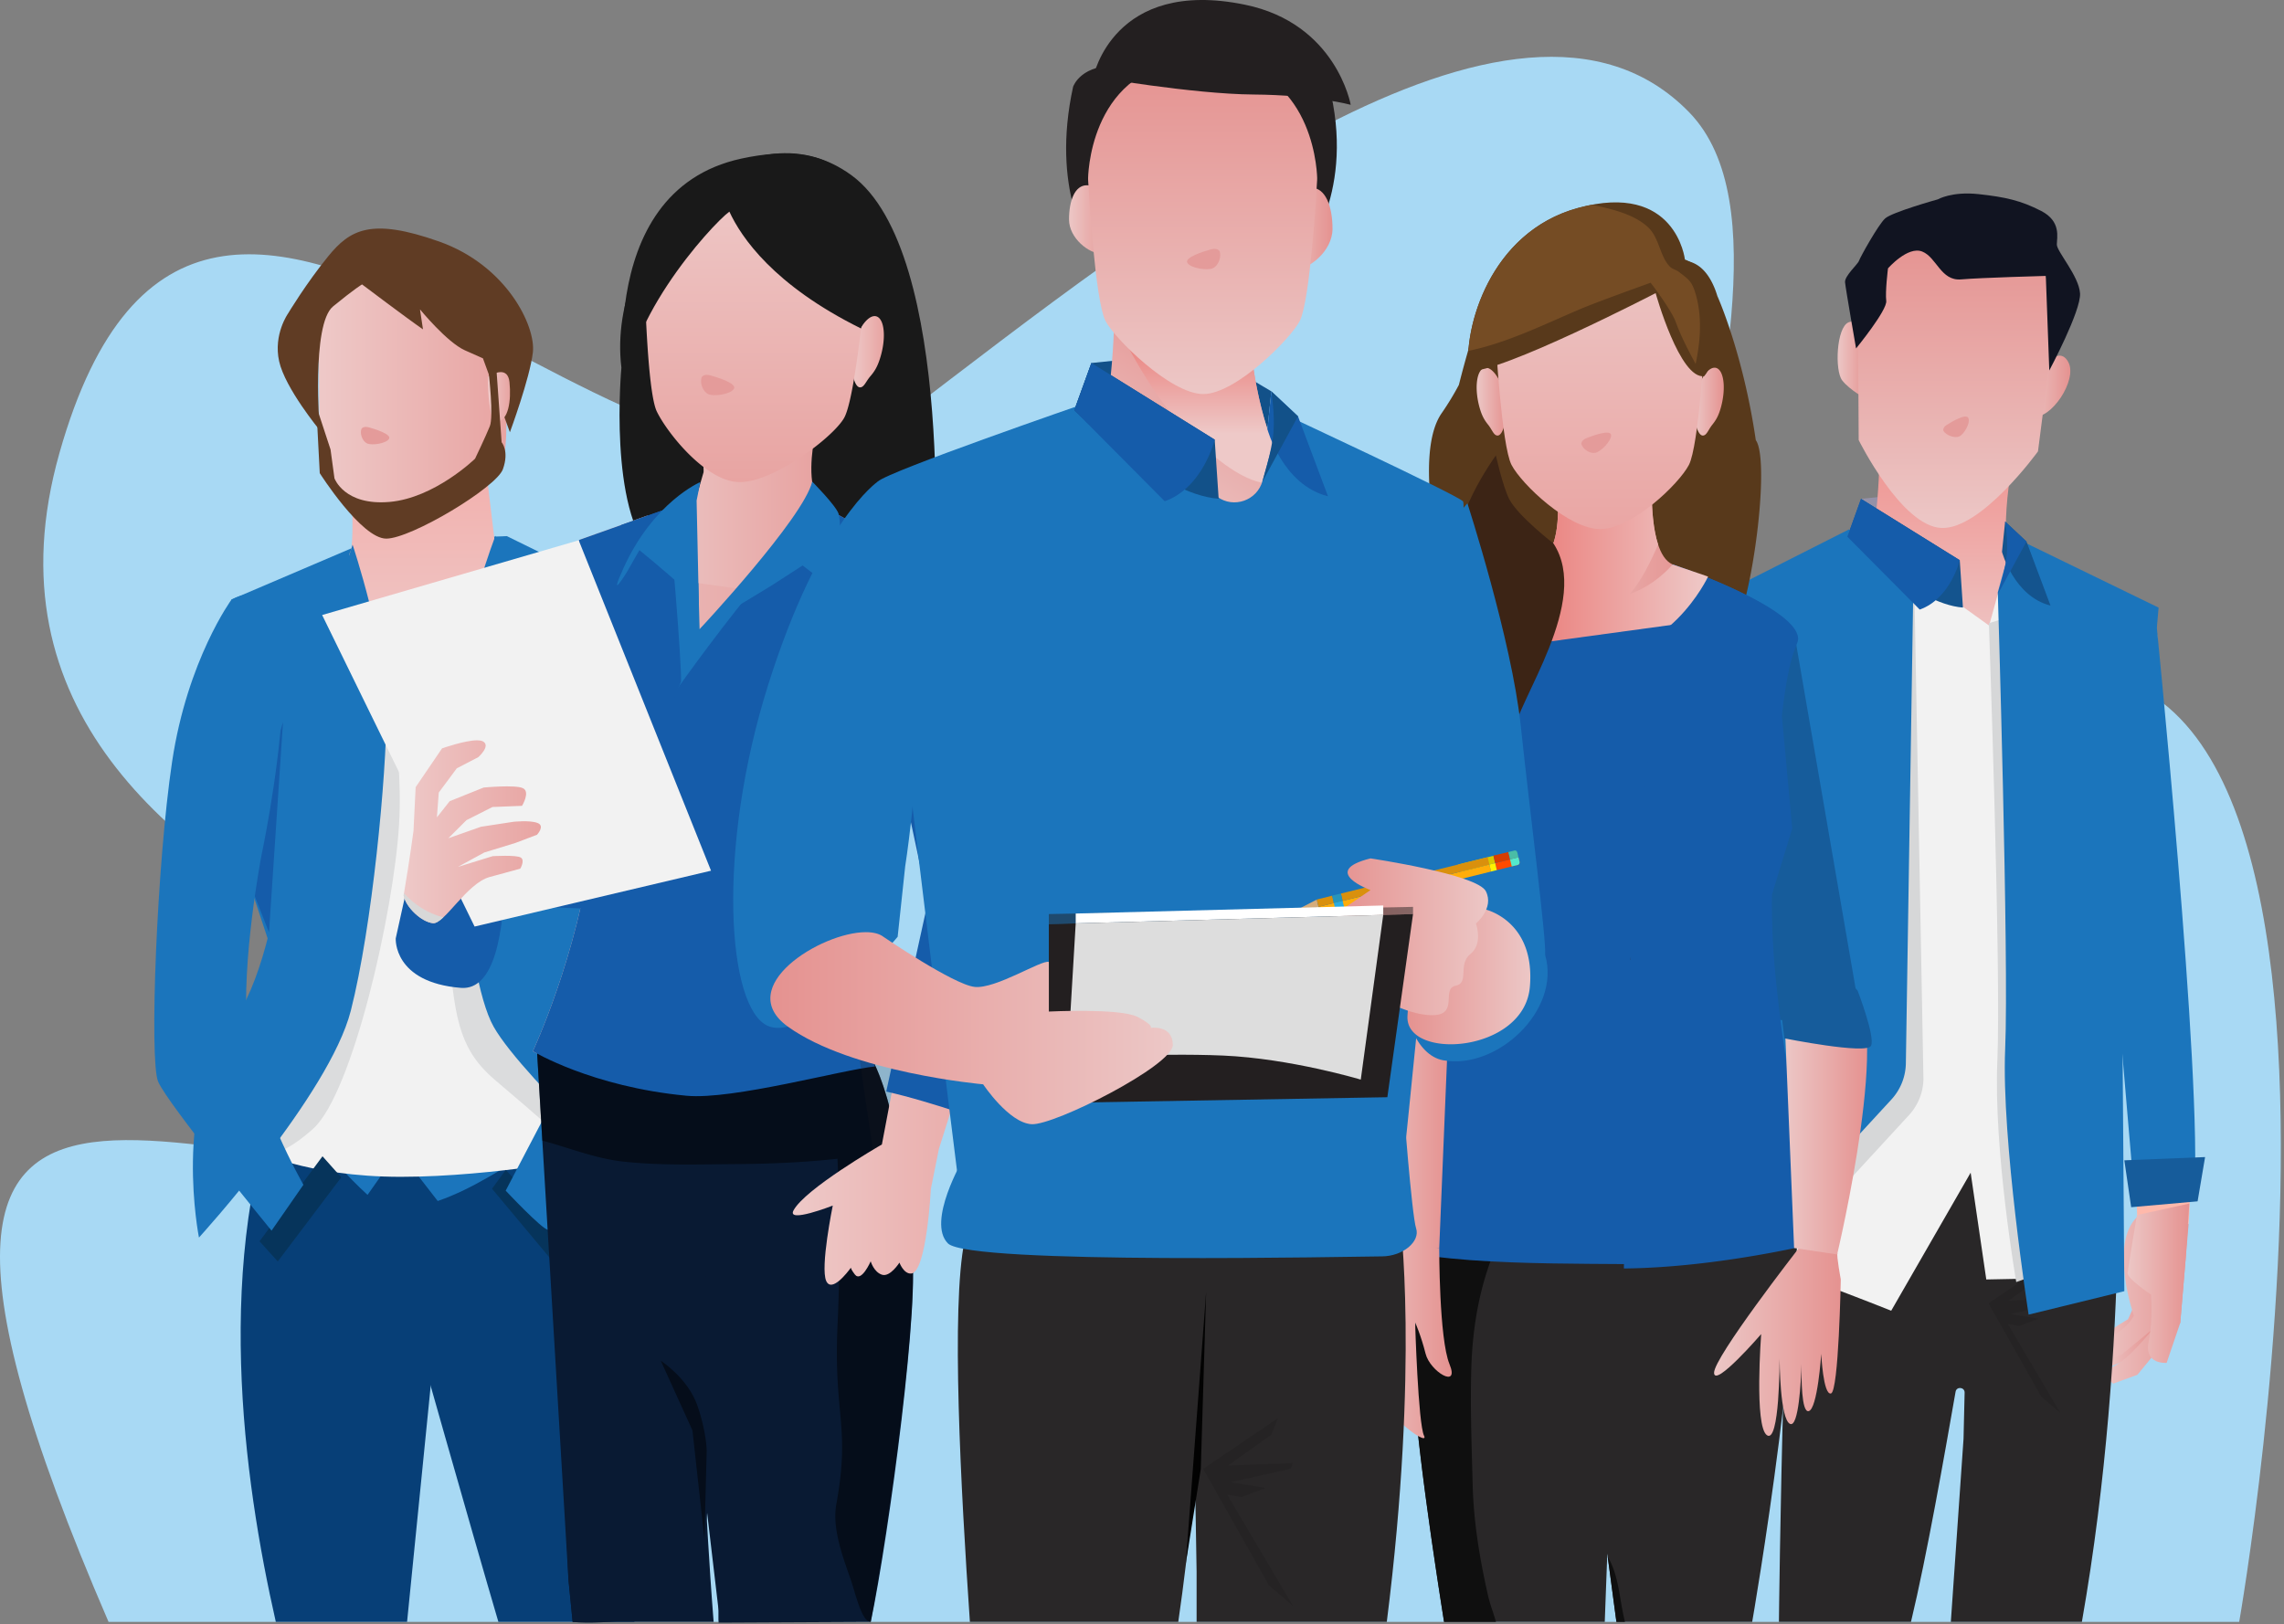 <svg xmlns="http://www.w3.org/2000/svg" viewBox="0 0 606 431" xml:space="preserve" style="fill-rule:evenodd;clip-rule:evenodd;stroke-linejoin:round;stroke-miterlimit:1.414"><rect x="0" y="0" width="606" height="431" fill="#808080" stroke="none"/><path d="M28.801 430.427h565.31s54.486-309.795-78.511-242.443c-132.997 67.351-21.558-111.113-67.452-158.215-45.895-47.102-141.993 29.695-208.94 80.781-66.947 51.086-184.785-126.945-223.433 9.665-38.647 136.609 198.311 150.423 128.118 182.488C73.7 334.769-58.416 228.42 28.801 430.427" style="fill:#a8d9f4;fill-rule:nonzero"/><path d="M564.812 353.716s-4.361 2.505-5.66 3.805c-1.3 1.298 0 5.475 0 5.475l5.568-2.227 6.401-6.589-2.782-8.352-3.527 7.888Z" style="fill:url(#a);fill-rule:nonzero"/><path d="M564.627 350.097s-4.361 2.505-5.662 3.804c-1.299 1.299 0 5.475 0 5.475l5.569-2.227 6.403-6.589-2.784-8.351-3.526 7.888Z" style="fill:url(#b);fill-rule:nonzero"/><path d="M571.747 161.404s11.396 134.587 8.939 163.457l-13.634-1.928s-3.331-101.817-10.079-115.142l14.774-46.387Z" style="fill:#ffb9ab;fill-rule:nonzero"/><path d="M571.747 161.404s12.846 126.659 10.39 155.528l-15.808.638-9.356-109.779 14.774-46.387Z" style="fill:#1b75bc;fill-rule:nonzero"/><path d="M566.164 349.21s-1.772 3.398-6.026 5.493c-4.255 2.095-3.426 7.358-3.426 7.358l6.286-2.635 8.244-6.784s-6.635 8.394-10.581 10.037c-3.948 1.642.002 4.519.002 4.519l6.424-2.335 11.387-13.816 2.213-26.185-13.635-1.928c-7.53 7.173-.888 26.276-.888 26.276Z" style="fill:url(#c);fill-rule:nonzero"/><path d="M566.982 322.459s-2.297 13.778-2.477 15.326c-.181 1.548 6.199 5.77 6.199 5.77s.623 6.318-.627 12.51c-1.249 6.19 4.783 5.615 4.783 5.615l3.614-10.633 1.412-16.703.998-14.954-13.902 3.069Z" style="fill:url(#d);fill-rule:nonzero"/><path d="M469.414 340.16s15.533 10.281 14.403 6.339c-1.128-3.943-30.369-25.457-30.369-25.457s-9.236 3.972-8.808 4.298c.429.327 1.31 6.882 1.31 6.882s9.517 28.484 11.533 28.362c2.016-.122-.86-10.843-.86-10.843" style="fill:#ffb9ab;fill-rule:nonzero"/><path d="m453.448 321.041-4.911-39.528-16.518 5.097 13.193 39.632 8.236-5.201Z" style="fill:#ffb9ab;fill-rule:nonzero"/><path d="m443.382 164.351-19.967 92.089 17.408 64.23 15.435-3.547-5.149-66.402 7.824-38.682-15.551-47.688Z" style="fill-rule:nonzero"/><path d="M561.431 285.35s4.237 69.311-9.058 145.077h-34.769l3.368-48.569.29-12.265c.035-1.496-2.142-1.719-2.4-.244-2.965 16.92-7.558 43.231-11.831 61.078h-35.04s1.314-120.306 6.109-143.407l83.331-1.67Z" style="fill:#292728;fill-rule:nonzero"/><path d="m493.772 132.383 13.72-1.417 16.464 2.656 8.054 4.782-1.061 10.266-10.622-6.551-13.455-2.212-16.875 2.835 3.775-10.359Z" style="fill:#9491a8;fill-rule:nonzero"/><path d="M493.772 153.981c-4.956 10.268 32.573 21.598 32.573 21.598s15.934-10.268 9.207-19.827c-6.728-9.56-1.287-34.596-1.287-34.596l-35.536-2.226s0 24.784-4.957 35.051Z" style="fill:url(#e);fill-rule:nonzero"/><path d="M568.476 161.932c-1.77-1.637-34.342-18.928-34.342-18.928l-6.372 23.014-35.053-25.138s-40.94 21.82-43.108 23.989c-1.382 1.381 27.974 116.068 27.974 116.068l65.598 9.003 17.75-3.668s9.324-122.702 7.553-124.34" style="fill:#f2f2f2;fill-rule:nonzero"/><path d="m519.973 148.67.843 12.569c-12.831-.96-30.673-18.807-30.673-18.807l3.629-10.049 26.201 16.287Z" style="fill:#14548e;fill-rule:nonzero"/><path d="M539.015 293.569c-13.683 0-61.246-5.658-61.246-5.658l-.572-7.155s51.391 5.379 61.818 5.379c12.976 0 22.5-.66 22.597-.666l.402 7.456c-.408.034-9.725.644-22.999.644" style="fill:#774e2b;fill-rule:nonzero"/><path d="m502.494 282.909 3.878.437-.058 8.49-4.072-.516.252-8.411Zm50.456 10.762-3.614.172.573-8.202 3.441-.116-.4 8.146Zm-65.279-3.958-3.671-.344.311-8.034 3.36.232v8.146Z" style="fill:#292728;fill-rule:nonzero"/><path d="M531.849 287.067a2.544 2.544 0 0 0-2.537 2.423l-.038.785a2.517 2.517 0 0 0 .662 1.827 2.522 2.522 0 0 0 1.757.834l5.43.257a2.507 2.507 0 0 0 1.83-.661 2.53 2.53 0 0 0 .833-1.758l.037-.785a2.522 2.522 0 0 0-.662-1.827 2.523 2.523 0 0 0-1.757-.834h-.002l-5.431-.257a2.445 2.445 0 0 0-.122-.004m5.399 8.254c-.075 0-.149-.002-.225-.006l-5.43-.257a4.624 4.624 0 0 1-3.229-1.526 4.626 4.626 0 0 1-1.212-3.359l.038-.784c.121-2.57 2.312-4.542 4.884-4.44l5.43.259c1.241.058 2.388.6 3.229 1.523a4.64 4.64 0 0 1 1.212 3.359l-.037.785a4.643 4.643 0 0 1-1.525 3.229 4.637 4.637 0 0 1-3.135 1.217" style="fill:#e4e5e5;fill-rule:nonzero"/><path d="m527.596 345.882 15.932-10.799-1.415 3.54-9.205 6.55 13.807-.531-.53 1.24-12.747 2.832 7.435 1.239-5.134 1.948-3.01-.532 13.986 23.675-5.12-4.376-13.999-24.786Z" style="fill-opacity:.094;fill-rule:nonzero"/><path d="m560.924 286.272 1.332 52.589-35.247.691-4.148-28.336-21.079 36.63s-36.284-14.513-41.122-14.168c-4.838.345 10.022-85.7 10.022-85.7l90.242 38.294Z" style="fill:#f2f2f2;fill-rule:nonzero"/><path d="m508.002 160.55 2.333 125.792a14.49 14.49 0 0 1-3.827 9.586l-38.245 41.551-10.15-12.291.301-3.26 2.509-.658-2.163-28.369 9.503-50.279-5.702-21.252-14.948-52.62 47.604-24.096 12.785 15.896Z" style="fill:#d6d7d8;fill-rule:nonzero"/><path d="m507.657 155.539-1.987 126.656a14.493 14.493 0 0 1-3.827 9.587l-38.246 41.55-10.149-12.291.301-3.259 2.509-.659-2.164-28.369 9.503-50.279-5.702-21.253-14.947-52.62 47.604-24.095 17.105 15.032Z" style="fill:#1b75bc;fill-rule:nonzero"/><path d="m493.772 132.383 26.201 16.287s-2.453 10.207-10.622 13.1l-19.208-19.338 3.629-10.049Z" style="fill:#155caa;fill-rule:nonzero"/><path d="M527.699 165.388s3.283 92.266 2.246 116.11c-1.036 23.844 5.011 58.746 5.011 58.746l20.043-7.257 6.048-58.227 9.607-110.398-31.896-2.43-11.059 3.456Z" style="fill:#d6d7d8;fill-rule:nonzero"/><path d="M530.062 157.18s2.993 97.363 1.957 121.207c-1.037 23.844 6.22 70.495 6.22 70.495l25.399-6.22-.518-71.013 9.607-110.397-38.593-18.766-4.072 14.694Z" style="fill:#1b75bc;fill-rule:nonzero"/><path d="M531.178 146.453s3.178 11.842 12.87 14.255l-6.373-16.995-5.664-5.31-.833 8.05Z" style="fill:#14548e;fill-rule:nonzero"/><path d="m537.675 143.713-7.612 13.985s2.05-6.485 2.391-10.444c.341-3.959-.443-8.851-.443-8.851l5.664 5.31Z" style="fill:#155caa;fill-rule:nonzero"/><path d="M541.879 97.702s-7.083 11.7-2.464 12.778c4.619 1.078 11.854-9.545 9.391-14.318-.676-1.309-1.502-1.784-2.345-1.783-2.231 0-4.582 3.323-4.582 3.323Z" style="fill:url(#f);fill-rule:nonzero"/><path d="M490.46 85.541c-3.234 1.385-3.695 12.777-1.694 15.394 2.002 2.617 6.62 5.081 6.62 5.081V89.543s-1.33-4.23-3.881-4.23c-.329 0-.677.07-1.045.228Z" style="fill:url(#g);fill-rule:nonzero"/><path d="m492.922 76.842.232 39.949s11.315 22.862 21.938 23.324c10.622.462 25.632-20.321 25.632-20.321l5.08-39.488-5.311-12.007-12.7-4.851-23.324-1.616-11.547 15.01Z" style="fill:url(#h);fill-rule:nonzero"/><path d="M543.726 98.318s8.467-15.857 8.159-20.475c-.307-4.619-6.158-11.085-6.158-12.932 0-1.847 1.231-6.158-4.156-8.929-5.389-2.771-9.545-3.695-16.627-4.465-7.081-.769-10.777 1.386-10.777 1.386s-12.162 3.387-14.008 5.08c-1.848 1.694-6.621 10.315-6.928 11.238-.309.924-3.85 4.003-3.695 5.697.154 1.693 2.924 17.55 2.924 17.55s8.314-10.161 8.006-12.624c-.307-2.463.462-8.621.462-8.621s5.235-6.004 9.083-4.465c3.849 1.54 4.926 7.852 10.315 7.39 5.387-.462 22.476-.924 22.476-.924l.924 25.094Z" style="fill:#111421;fill-rule:nonzero"/><path d="m585.063 307.069-21.425.864 1.814 12.441 17.624-1.555 1.987-11.75Z" style="fill:#165c9b;fill-rule:nonzero"/><path d="m458.932 318.3-19.18 5.442-7.774-17.624 26.694-2.591.26 14.773Z" style="fill:#d3b697;fill-rule:nonzero"/><path d="m155.123 284.677 8.776 23.677.878 109.914s2.021 4.696 3.561 12.159h-36.102c-7.178-24.403-22.731-79.409-22.731-79.409l3.708-66.341h41.91Z" style="fill:#073f77;fill-rule:nonzero"/><path d="m118.893 284.361-2.437 61.603-8.45 84.463H73.181c-8.637-38.025-16.741-96.778 2.356-144.577l43.356-1.489Z" style="fill:#073f77;fill-rule:nonzero"/><path d="m92.258 299.553 20.89-4.598 30.873 6.712 3.456 29.412-23.005 23.069H90.547l1.711-54.595Z" style="fill:#073f77;fill-rule:nonzero"/><path d="m134.474 142.279 38.553 18.922-12.022 89.294s3.405 56.583 2.125 55.782c-16.666-10.422-27.132 5.6-46.991 12.453l-10.366-13.366-8.25 11.737c-10.757-9.718-20.068-24.349-27.194-15.5l1.72-49.416-15.261-46.017 4.656-47.074 36.204-15.464 36.826-1.351Z" style="fill:#1b75bc;fill-rule:nonzero"/><path d="M101.132 169.187s12.322 5.687 21.801.474l9.478 43.128 28.436 52.606-.948 41.231s-28.435 5.687-53.554 5.687c-25.118 0-38.862-7.108-38.862-7.108l4.265-27.488 17.536-64.455 11.848-44.075Z" style="fill:#f2f2f2;fill-rule:nonzero"/><path d="m157.284 189.527 7.103 41.349-2.706 17.927-6.426-37.375 2.029-21.901Z" style="fill:#10131e;fill-rule:nonzero"/><path d="m153.597 196.339 12.067 40.318 28.462-24.008c-4.016-19.543-4.074-42.342-21.099-51.448l-22.555 11.418 3.125 23.72Z" style="fill:#21273f;fill-rule:nonzero"/><path d="m85.568 306.86-16.707 22.562 4.838 5.347 16.847-22.32-4.978-5.589Z" style="fill:#06345b;fill-rule:nonzero"/><path d="m75.093 191.641-3.72 55.809-7.442-18.941 11.162-36.868Z" style="fill:#155caa;fill-rule:nonzero"/><path d="m134.198 310.472 21.527 23.184-4.876 6.133-20.305-24.318 3.654-4.999Z" style="fill:#06345b;fill-rule:nonzero"/><path d="M92.877 146.62c-1.516 1.729 5.764 33.71 21.525 29.677 15.761-4.034 16.968-31.694 16.968-31.694l-3.224-26.758-35.387-.316s1.632 27.362.118 29.091Z" style="fill:url(#i);fill-rule:nonzero"/><path d="M123.881 169.187s-9.953 26.54-6.635 61.611c3.318 35.07 1.896 45.497 14.218 55.924 12.322 10.425 18.009 15.639 18.009 15.639l7.583-24.644-33.175-108.53Zm-23.223 1.422s6.635 25.118 5.213 48.34c-1.421 23.223-12.322 71.09-22.748 80.569-10.427 9.478-16.114 7.108-16.114 7.108l33.649-136.017Z" style="fill:#dbdcdd;fill-rule:nonzero"/><path d="M93.549 144.543s9.005 27.014 9.005 44.076c0 17.061-3.792 57.345-9.479 79.62-5.687 22.274-40.284 60.188-40.284 60.188s-7.109-35.544 8.531-56.397 16.587-78.672 16.587-78.672l15.64-48.815Z" style="fill:#1b75bc;fill-rule:nonzero"/><path d="m91.821 71.769-7.333 11.22.353 42.586s10.659 12.392 17.815 13.718c7.157 1.325 26.379-9.914 30.09-15.48 3.71-5.566-.106-36.141-.106-36.141s-22.795-16.963-24.65-17.493c-.207-.059-.567-.085-1.044-.085-3.816-.001-15.125 1.675-15.125 1.675Z" style="fill:url(#j);fill-rule:nonzero"/><path d="M76.448 83.166s-3.976 5.566-2.385 12.723c1.59 7.156 10.766 18.271 10.766 18.271s-2.285-28.078 3.547-32.849c5.831-4.771 7.686-5.832 7.686-5.832s11.928 9.012 16.168 11.928l-.795-5.302s7.157 8.748 11.928 10.868l4.771 2.12 7.156 19.615s5.301-14.313 6.096-21.205c.795-6.891-6.891-23.06-24.915-29.421-18.023-6.361-23.589-3.181-29.421 3.976-5.831 7.156-10.602 15.108-10.602 15.108" style="fill:#603c24;fill-rule:nonzero"/><path d="M129.441 100.029s-.174 12.175 2.609 11.827c2.783-.348 3.652-5.392 3.131-10.436-.213-2.06-1.21-2.669-2.314-2.669-1.6 0-3.426 1.278-3.426 1.278Z" style="fill:url(#k);fill-rule:nonzero"/><path d="m83.916 107.769 3.783 11.522 1.043 7.653s2.609 7.305 14.61 6.262c12.001-1.044 22.697-11.479 22.697-11.479s2.87-6.001 3.914-8.61c1.043-2.609-.261-13.827-.261-13.827l2-1.479 1.391 19.567s2.074 2.272.342 7.137c-1.733 4.864-24.343 18.43-30.953 18.43-6.609 0-17.641-17.37-17.641-17.37l-.925-17.806Z" style="fill:#603c24;fill-rule:nonzero"/><path d="M131.464 142.173s-8.531 21.801-9.953 41.232c-1.422 19.431 1.422 74.881 9.479 89.099 8.057 14.218 47.867 50.236 47.867 50.236l17.535-10.426-25.118-54.028-16.588-30.332" style="fill:#1b75bc;fill-rule:nonzero"/><path d="M198.061 238.564c-.552-1.222-3.936-25.916-3.936-25.916l-34.991-.491 9.909 37.177-34.873 66.646s9.73 10.382 11.24 10.382c1.509 0 61.618-67.937 52.651-87.798m-136.617-79.47s-11.719 15.974-15.777 43.033c-4.059 27.058-6.089 79.147-3.721 84.897 2.368 5.75 30.103 39.573 30.103 39.573l8.456-12.176s-13.191-23-14.882-40.926c-1.692-17.927 3.72-46.339 3.72-46.339s17.349-80.992-7.899-68.062" style="fill:#1b75bc;fill-rule:nonzero"/><path d="M164.874 97.583s-3.575 37.896 8.461 49.931c12.036 12.036 74.419 9.154 74.419 9.154s6.103-89.845-21.867-110.187c-27.972-20.343-65.251 16.35-61.013 51.102" style="fill:#191919;fill-rule:nonzero"/><path d="M153.614 143.307s-.723 5.516-.155 18.998c.373 8.823-5.77 32.38-5.77 32.38l9.342 29.695c-3.817 29.355-15.653 54.597-15.653 54.597s15.594 9.456 40.806 11.82c6.903.649 19.153-1.636 30.076-3.903 14.536-3.011 19.875-3.86 19.875-3.86l-8.952-40.111 14.99-32.244 13.716-57.869-14.303-7.791c-10.89 3.371-26.742 6.422-39.499 5.225-12.333-1.157-24.448-9.834-26.318-13.428l-18.155 6.491Z" style="fill:url(#l);fill-rule:nonzero"/><path d="M151.93 430.427c9.081.973 23.576-1.973 32.854-1.805l10.974-104.592-10.974-45.463h-42.326l8.36 140.568 1.112 11.292Z" style="fill:#091a33;fill-rule:nonzero"/><path d="M231.037 430.427c4.828-22.942 13.41-87.391 10.707-99.082-3.567-44.278-12.019-52.779-12.019-52.779h-44.94l5.892 142.306v9.753" style="fill:#091a33;fill-rule:nonzero"/><path d="M241.743 331.345c-1.035-12.855-2.483-22.679-4.016-30.17l-.005-.022c-2.496-12.194-5.214-18.166-6.752-20.789l-.009-.015a14.798 14.798 0 0 0-.755-1.175c-.007-.012-.014-.02-.022-.032a6.676 6.676 0 0 0-.397-.506l-.019-.022a1.309 1.309 0 0 0-.044-.047h-87.267l1.435 24.136c7.117 1.901 13.987 4.733 21.402 5.559 9.846 1.096 19.889.744 29.779.678 9.15-.061 18.191-.447 27.136-1.421.605 14.669.692 29.359.02 43.938-1.128 24.476 3.467 26.757-.333 47.764-1.147 6.342 1.659 13.773 3.783 19.858 1.299 3.723 2.945 11.401 5.358 11.348 5.533-29.873 13.253-88.065 10.706-99.082" style="fill-opacity:.494;fill-rule:nonzero"/><path d="m220.162 135.526 17.848 10.169s-28.106 51.486-57.483 45.446c-29.377-6.041-9.355-53.815-9.355-53.815l13.505-5.128.936 34.78 34.549-31.452Z" style="fill:#1b75bc;fill-rule:nonzero"/><path d="M218.761 105.177s-8.723 26.127 1.401 30.35c3.295 1.375 17.848 10.169 17.848 10.169l-22.893 13.233-32.294-4.521-11.652-17.081 13.506-5.128 1.997-6.881c.409-7.18-7.831-16.292-7.831-16.292l12.92-1.246.483-1.663 26.515-.94Z" style="fill:url(#m);fill-rule:nonzero"/><path d="m238.173 210.679 11.57-48.816 2.146-9.054-30.921-16.988c-10.89 3.371-43.684 50.36-43.684 50.36s.826-43.493-.063-51.251l-23.607 8.377s-.722 5.516-.154 18.997c.372 8.824-5.77 32.38-5.77 32.38l9.34 29.695c-3.815 29.355-15.652 54.597-15.652 54.597s15.595 9.457 40.805 11.821c12.246 1.149 41.313-6.927 49.952-7.763l-8.952-40.112 14.99-32.243Z" style="fill:#155caa;fill-rule:nonzero"/><path d="m172.261 161.636-9.412 4.452 14.118 23.781 3.736-8.959c.109-6.094-2.666-38.863-3.482-45.98l-12.365 4.388-2.769 21.047 10.174 1.271Z" style="fill:#155caa;fill-rule:nonzero"/><path d="M247.074 150.207s-12.727 19.701-13.357 28.054c-.631 8.353 4.456 32.419 4.456 32.419s-6.662-9.882-7.766-21.545c-1.103-11.662 7.565-33.885 7.565-33.885l9.102-5.043Z" style="fill:#231f20;fill-opacity:.494;fill-rule:nonzero"/><path d="M226.685 90.925c-1.571 4.919-.39 11.809 1.478 11.876 1.089.039 1.552-1.532 2.74-2.916 1.061-1.238 1.834-2.39 2.574-4.712 1.573-4.918 1.325-9.856-.55-11.029a1.62 1.62 0 0 0-.869-.252c-1.793 0-4.03 2.828-5.373 7.033Z" style="fill:url(#n);fill-rule:nonzero"/><path d="M171.031 74.232s.609 29.48 3.225 34.948c2.615 5.468 12.8 18.448 21.708 18.758 8.907.31 25.012-11.755 28.002-17.027 2.989-5.274 5.648-34.639 5.648-34.639s1.018-29.246-28.274-30.266a43.809 43.809 0 0 0-1.482-.026c-27.845 0-28.827 28.252-28.827 28.252Z" style="fill:url(#o);fill-rule:nonzero"/><path d="M196.694 42.091c-40.748 8.822-30.43 65.847-30.43 65.847-2.699-20.644 22.528-48.325 27.258-51.776 3.132 6.81 11.765 19.549 34.908 31.003 0 0 17.433-55.719-31.736-45.074" style="fill:#191919;fill-rule:nonzero"/><path d="M236.08 227.433s-87.155-1.892-91.883-3.783l-1.419 17.021 91.726 3.468 1.576-16.706Z" style="fill:#155caa;fill-rule:nonzero"/><path d="M238.094 210.679s-4.701 30.043-3.668 35.981c1.26 7.25 9.456 62.412 9.456 62.412s-4.071 1.82-11.021 3.987c-.713-4.499-6.94-44.035-8.128-59.779-1.126-14.921 8.119-45.807 10.108-52.237 1.624 5.706 3.253 9.636 3.253 9.636" style="fill:#231f20;fill-opacity:.192;fill-rule:nonzero"/><path d="M150.818 419.134s.484 4.815 1.112 11.293h37.412c-1.29-16.273-2.03-31.554-2.03-31.554l3.365 28.619v3.133l6.224-46.977-28.773 5.004-18.483 2.1 1.173 28.382Z" style="fill:#091a33;fill-rule:nonzero"/><path d="M215.499 127.809s6.279 6.342 6.995 8.521c.92 2.802.254 21.237.254 21.237l-9.792-7.503-8.266 5.341-19.077 11.573s27.597-29.504 29.886-39.169m-29.695.127s-12.401 5.26-20.348 22.764c-4.387 9.666.891 1.081.891 1.081l3.306-5.785s6.782 5.502 11.476 9.835c2.169 2.002 3.891 3.754 4.293 4.598l-.596-27.577.978-4.916Z" style="fill:#1b75bc;fill-rule:nonzero"/><path d="M249.95 147.685s2.029 2.226 1.024 4.59l-3.9-2.069s2.265-2.265 2.876-2.521" style="fill:#6d2806;fill-rule:nonzero"/><path d="M140.157 203.13c-4.612 10.262-9.464 20.321-14.871 30.054 15.38-21.871 38.39-62.705 38.39-62.705l-5.548-14.922c-4.359 16.359-10.968 31.988-17.971 47.573" style="fill:#231f20;fill-opacity:.494;fill-rule:nonzero"/><path d="m123.229 166.561-18.232 82.474s-.734 11.671 17.276 13.132c18.011 1.462 9.831-62.262 9.831-62.262l-8.875-33.344Z" style="fill:#155caa;fill-rule:nonzero"/><path d="m188.653 231.071-62.733 14.821-40.447-82.674 68.072-19.836 35.108 87.689Z" style="fill:#f2f2f2;fill-rule:nonzero"/><path d="m117.286 198.606-7.005 10.299-.573 11.619s-1.031 7.817-2.617 17.097c.555 3.153 4.811 7.133 7.819 7.378 3.007.244 8.955-10.605 15.014-12.256l8.109-2.208s1.327-2.197.147-2.951-7.462-.367-7.462-.367l-9.241 2.848 7.028-3.828 8.301-2.548 5.672-2.155s2.204-2.326.155-3.124c-2.047-.798-6.421-.316-6.421-.316l-8.588 1.315-8.674 3.053 4.817-4.808 6.899-3.485 7.842-.31s2.271-3.715.232-4.686c-2.041-.969-10.429-.166-10.429-.166l-8.996 3.612-3.396 4.3.498-6.585 4.783-6.432 5.705-2.966s3.457-3.046 1.187-4.203c-.363-.185-.888-.263-1.512-.263-3.272 0-9.294 2.136-9.294 2.136Z" style="fill:url(#p);fill-rule:nonzero"/><path d="m107.187 237.059-.095.562c.554 3.152 4.81 7.133 7.818 7.377.741.061 1.663-.557 2.719-1.542-4.086-1.042-7.629-3.309-10.442-6.397" style="fill:#d8d8d8;fill-rule:nonzero"/><path d="m186.904 408.413-3.182-28.814-8.401-18.483s7.142 4.621 9.662 11.761c2.52 7.142 2.52 12.183 2.52 12.183l-.599 23.353Z" style="fill:#020202;fill-opacity:.494;fill-rule:nonzero"/><path d="m233.987 303.726 12.206-64.41-9.744-55.23 15.412-31.318 17.661 87.491-20.412 64.654-2.129 10.612s-1.131 22.188-5.231 22.457c-1.992.131-3.108-2.901-3.108-2.901s-2.461 3.918-4.635 3.213c-2.177-.706-2.992-3.559-2.992-3.559s-2.494 5.724-4.205 3.492c-.759-.99-1.008-1.515-1.05-1.792-.999 1.366-5.114 6.674-6.543 3.528-1.633-3.591 1.733-20.015 1.733-20.015s-12.329 4.825-10.402 1.259c3.064-5.668 22.352-16.853 23.439-17.481Z" style="fill:url(#q);fill-rule:nonzero"/><path d="M235.135 289.686c6.207 1.385 13.537 3.641 19.597 5.631l14.79-55.059-17.661-87.49-17.041 33.373 11.374 53.174-11.059 50.371Z" style="fill:#155caa;fill-rule:nonzero"/><path d="M383.142 430.427c-4.292-27.209-10.169-68.405-7.825-76.598 3.933-39.472 14.916-48.394 14.916-48.394 32.435-4.976 61.721-5.315 86.26 1.344 3.518 37.059-11.596 123.648-11.596 123.648h-36.024l-2.417-18.109-.675 18.109" style="fill:#292728;fill-rule:nonzero"/><path d="M426.562 413.114c2.583 4.37 3.002 9.517 3.914 14.229.195 1.009.412 2.083.658 3.084h-2.261l-2.311-17.313Zm-29.649-82.134c-4.382 10.393-6.213 21.151-6.54 32.103-.309 10.325.098 20.707.364 31.032.255 9.832 1.863 19.582 4.055 29.245.583 2.572 1.396 4.457 2.121 7.067h-13.771c-4.304-27.183-10.201-68.291-7.825-76.597 3.933-39.472 14.916-48.395 14.916-48.395a348.624 348.624 0 0 1 19.404-2.432c-3.474 9.541-8.754 18.562-12.724 27.977" style="fill:#0f0f0f;fill-rule:nonzero"/><path d="M469.62 315.872c-3.741.896-7.579 1.629-11.266 2.655-4.535 1.263-8.863 2.846-13.686 3.26-5.126.439-10.277.139-15.357-.49-9.527-1.178-18.895-3.101-28.42-4.333-5.538-.717-11.009-1.545-16.343-2.772 3.105-6.647 5.685-8.757 5.685-8.757 32.435-4.975 61.721-5.314 86.26 1.345l-.942 7.903c-2.008.257-3.984.722-5.931 1.189" style="fill:#1a1718;fill-rule:nonzero"/><path d="m476.302 169.408 17.692 102.519-27.313-1.555-10.354-64.891 19.975-36.073Z" style="fill:#165c9b;fill-rule:nonzero"/><path d="m366.372 166.756-6.157 23.702a20.003 20.003 0 0 0-.624 5.847l2.893 69.926s-.037 19.554 19.537 8.417c19.575-11.137 3.326-86.693 3.326-86.693l-18.975-21.199Z" style="fill:#caced8;fill-rule:nonzero"/><path d="M465.853 116.801c-3.36-23.046-10.148-38.132-10.148-38.132l-.016-.002a26.197 26.197 0 0 0-.674-1.974c-5.535-13.913-17.147-4.298-17.147-4.298l2.581 5.272c-9.384-.032-16.316.543-28.641-4.165-4.397 4.489-12.737.536-17.287 4.407 0 0-3.506 8.641-7.445 24.238a74.927 74.927 0 0 1-4.582 7.528c-7.344 10.569-.801 39.87 2.423 48.827 3.225 8.957 10.117-13.358 10.117-13.358s3.583 10.569 24.183 10.032c20.601-.538 19.347-8.599 19.347-8.599s11.024 38.282 20.786 22.664c5.602-8.963 10.412-47.002 6.503-52.44" style="fill:#58391b;fill-rule:nonzero"/><path d="M407.14 149.794c-10.768 3.35-.918 77.238-.918 77.238l41.85-1.284 1.601-69.464s1.577-3.243-5.89-6.49c-7.467-3.248-5.243-27.423-5.243-27.423l-27.053-3.51s6.423 27.582-4.347 30.933Z" style="fill:url(#r);fill-rule:nonzero"/><path d="M403.515 207.814c2.744-15.635 1.062-28.946-1.887-44.372-.688-3.605-1.366-7.253-2.399-10.713 4.538-1.853 7.911-2.936 7.911-2.936l9.4 30.235 11.938 7.305 8.837-7.988 6.468-29.552s29.766 9.928 31.919 18.329c1.153 4.504-10.86 43.705-9.602 78.88 1.086 30.431 7.913 57.787 7.913 57.787s-16.87 9.939-42.903 9.939c-12.645 0-46.394-5.058-55.157-6.744l7.255-48.551s17.638-36.407 20.307-51.619" style="fill:#155caa;fill-rule:nonzero"/><path d="M443.783 149.793s31.034 10.484 33.186 18.884c.715 2.793-1.929 1.28-4.193 21.293l2.746 29.909-5.371 17.506a196.47 196.47 0 0 0 .101 9.378c1.087 30.43 12.424 82.999 12.424 82.999s-26.351 6.628-51.822 6.874c.257-18.113 1.741-58.157 1.711-76.273-.051-31.16 11.218-110.57 11.218-110.57" style="fill:#155caa;fill-rule:nonzero"/><path d="M375.116 217.59s-11.269-46.178-7.782-51.5c8.645-8.271 39.806-16.297 39.806-16.297s22.332 79.453 22.382 110.57c.031 18.108 7.935 57.111 7.677 75.215-13.504-.466-60.146.862-70.328-5.816l16.338-70.328-8.093-41.844Z" style="fill:#155caa;fill-rule:nonzero"/><path d="M407.14 149.794c10.77-3.351 4.347-30.933 4.347-30.933l27.053 3.51s-1.288 14.045 1.407 22.162c-2.07 4.694-4.512 9.68-7.517 13.096 6.999-2.441 11.353-7.835 11.353-7.835l9.412 3.221s-10.708 23.003-33.313 21.019c-22.605-1.983-23.399-21.812-23.399-21.812l10.657-2.428Z" style="fill:url(#s);fill-rule:nonzero"/><path d="m432.609 254.832.08-1.003c-.011.301-.017.582-.025.878l-.055.125Z" style="fill:#313032;fill-rule:nonzero"/><path d="M450.015 104.41c-1.324 4.701.02 11.177 1.787 11.178 1.032 0 1.418-1.499 2.495-2.847.964-1.206 1.654-2.319 2.279-4.538 1.323-4.702.928-9.362-.884-10.409a1.518 1.518 0 0 0-.774-.21c-1.707 0-3.76 2.764-4.903 6.826Z" style="fill:url(#t);fill-rule:nonzero"/><path d="M393.461 97.794c-1.812 1.047-2.207 5.707-.884 10.409.625 2.219 1.316 3.332 2.279 4.538 1.076 1.348 1.463 2.847 2.494 2.847 1.768-.001 3.112-6.477 1.789-11.178-1.144-4.062-3.198-6.826-4.904-6.826a1.52 1.52 0 0 0-.774.21Z" style="fill:url(#u);fill-rule:nonzero"/><path d="M396.853 90.461s1.546 27.849 4.198 32.932c2.652 5.083 15.094 17.018 23.526 17.018 8.43 0 20.872-11.935 23.524-17.018 2.653-5.083 4.2-32.932 4.2-32.932s0-27.681-27.724-27.681-27.724 27.681-27.724 27.681Z" style="fill:url(#v);fill-rule:nonzero"/><path d="M442.986 61.249s-8.884-4.37-12.718-4.927c-3.836-.558-18.394 4.27-25.028 8.51-6.634 4.241-11.507 22.594-11.507 22.594s9.069-16.324 13.042-19.475c3.972-3.151 22.536-7.934 24.815-7.728l11.396 1.026" style="fill:#bf6741;fill-rule:nonzero"/><path d="M418.676 55.195c26.014-7.139 28.372 13.672 28.372 13.672s4.256 1.565 6.111 4.696c1.857 3.13 4.121 20.063-.98 26.259-6.496.969-12.899-22.033-12.899-22.033s-41.297 21.401-49.62 20.69c-1.364-11.209 5.469-36.822 29.016-43.284" style="fill:#58391b;fill-rule:nonzero"/><path d="M419.336 82c4.667-1.979 18.617-6.967 18.617-6.967s5.405 7.023 6.658 10.42c1.431 3.879 3.332 7.521 5.278 11.131 1.288-6.058 1.751-12.401.056-18.392-1.023-3.619-1.928-4.037-4.494-6.037-.692-.54-1.726-.738-2.348-1.359-2.704-2.698-2.815-7.553-5.704-10.36-3.667-3.564-9.753-4.985-15.009-6.091a46.158 46.158 0 0 0-3.714.849c-20.314 5.575-28.171 25.385-29.074 37.921 10.3-2.106 20.119-7.04 29.734-11.115" style="fill:#754c24;fill-rule:nonzero"/><path d="M454.782 364.342c.116 4.067 12.5-10.293 12.5-10.293s-1.875 24.504 1.533 26.837c3.378 2.314 3.357-19.914 3.357-20.278.001.31.068 16.189 2.808 17.284 2.251.901 2.872-11.312 3.025-15.901-.07 3.852-.035 12.865 1.851 12.505 2.396-.456 3.362-15.202 3.362-15.202s.51 10.998 2.582 10.512c2.07-.487 2.604-30.266 2.604-30.266s-1.196-6.464-.867-6.901c.327-.437-10.244-1.437-10.244-1.437s-22.626 29.074-22.511 33.14Zm17.39-3.737v.002-.002Z" style="fill:url(#w);fill-rule:nonzero"/><path d="m473.599 272.819 2.42 58.383 11.419 1.707s15.523-65.371 3.204-69.464c-1.625-.541-3.117-.775-4.485-.775-8.996.001-12.558 10.149-12.558 10.149Z" style="fill:url(#x);fill-rule:nonzero"/><path d="M367.241 263.445c-12.318 4.093 3.205 69.464 3.205 69.464l11.417-1.707 2.421-58.383s-3.562-10.148-12.558-10.149c-1.368 0-2.86.234-4.485.775Z" style="fill:url(#y);fill-rule:nonzero"/><path d="M372.291 332.274s-14.674 14.674-11.104 28.555c3.569 13.88 18.242 23.398 16.657 20.226-1.588-3.174-2.381-30.141-2.381-30.141s1.587 3.569 2.777 8.328c1.189 4.759 9.121 9.519 6.345 2.776-2.776-6.742-2.722-30.816-2.722-30.816l-2.038-.118-7.534 1.19Z" style="fill:url(#z);fill-rule:nonzero"/><path d="m409.57 170.465 34.9-4.759-9.518 24.985-15.467 2.379-9.915-22.605Z" style="fill:#155caa;fill-rule:nonzero"/><path d="m362.484 266.231-.108 13.296s3.172-6.741 10.708-4.759c7.535 1.984 11.501.793 11.501.793l-1.983-20.226-21.812 9.518m132.064-1.982s4.759 12.294 3.569 14.674c-1.189 2.379-23.002-1.984-23.002-1.984l-.793-6.742s10.311-17.449 20.226-5.948" style="fill:#165c9b;fill-rule:nonzero"/><path d="M383.066 144.06s-7.776 33.698-1.852 42.956c5.925 9.258 16.665-29.995 16.665-29.995l-.986-36.172-11.605 4.325-2.222 18.886Z" style="fill:#58391b;fill-rule:nonzero"/><path d="M396.893 120.849s-13.429 18.604-8.872 26.518c4.556 7.914 9.195 7.379 4.357 16.401-4.838 9.02-17.308 14.776-9.633 29.406 7.673 14.63 20.864 17.987 20.864 17.987s-3.837-6.236-2.399-15.829c1.44-9.593 21.032-35.76 10.958-51.108 0 0-9.583-7.421-11.769-11.84-1.747-3.53-3.506-11.535-3.506-11.535" style="fill:#3c2415;fill-rule:nonzero"/><path d="M371.432 323.073s5.175 38.81-3.483 107.354h-50.462v-13.288l-.43-25.757s-1.381 18.093-4.435 39.045h-55.285c-2.411-35.196-5.05-83.623-1.402-101.2l115.497-6.154Z" style="fill:#292728;fill-rule:nonzero"/><path d="m289.575 96.336 17.13-1.769 20.557 3.316 10.058 5.97-1.327 12.818-13.261-8.178-16.801-2.763-21.07 3.54 4.714-12.934Z" style="fill:#125189;fill-rule:nonzero"/><path d="M289.574 123.304c-6.189 12.819 40.671 26.967 40.671 26.967s19.894-12.821 11.495-24.757c-8.4-11.937-10.168-35.808-10.168-35.808l-35.808-10.168s0 30.945-6.19 43.766Z" style="fill:url(#A);fill-rule:nonzero"/><path d="M295.647 85.169c6.142 11.902 12.764 23.759 22.825 32.756 4.5 4.024 10.997 9.433 17.198 10.35 2.634.391 4.222-1.446 5.233-4.029-7.68-12.275-9.331-34.54-9.331-34.54l-35.808-10.168s-.001 2.191-.117 5.631Z" style="fill:url(#B);fill-rule:nonzero"/><path d="M388.157 133.028c-2.209-2.043-48.186-23.431-48.186-23.431l-4.994 18.036c-1.438 5.193-7.605 7.37-11.984 4.229l-34.745-24.917s-52.628 18.136-55.335 20.844c-1.725 1.724 22.368 193.842 22.368 193.842l93.355 7.174 22.162-4.581s19.571-189.151 17.359-191.196" style="fill:#1b75bc;fill-rule:nonzero"/><path d="m322.289 116.671 1.052 15.694c-16.021-1.198-38.297-23.482-38.297-23.482l4.531-12.547 32.714 20.335Z" style="fill:#125189;fill-rule:nonzero"/><path d="m319.214 389.812 19.893-13.483-1.768 4.42-11.493 8.178 17.24-.663-.663 1.548-15.915 3.536 9.284 1.547-6.412 2.432-3.757-.663 17.463 29.559-6.393-5.464-17.479-30.947Z" style="fill-opacity:.094;fill-rule:nonzero"/><path d="m289.575 96.336 32.714 20.335s-3.062 12.745-13.262 16.357l-23.982-24.145 4.53-12.547Zm46.704 17.567s3.968 14.787 16.069 17.799l-7.957-21.219-7.072-6.631-1.04 10.051Z" style="fill:#155caa;fill-rule:nonzero"/><path d="m344.391 110.483-9.505 17.461s2.559-8.097 2.985-13.04c.427-4.943-.552-11.051-.552-11.051l7.072 6.63Z" style="fill:#125189;fill-rule:nonzero"/><path d="M232.913 127.789s-15.357 10.366-29.1 53.971c-13.743 43.605-10.914 85.964 0 90.531 10.913 4.569 34.356-23.681 34.356-23.681l1.997-18.674s12.249-76.71-7.253-102.147m156.425 5.797s11.722 36.13 14.147 58.971c2.425 22.841 6.872 57.101 6.467 60.839-.404 3.738-36.247-4.555-36.247-4.555s-20.037-76.01 15.633-115.255" style="fill:#1b75bc;fill-rule:nonzero"/><path d="M397.119 239.172s8.538-.519 12.833 14.224-12.833 30.628-27.081 27.98c-14.248-2.647-17.279-44.54 14.248-42.204" style="fill:#1b75bc;fill-rule:nonzero"/><path d="M373.436 269.628c-.656 11.908 30.959 9.88 32.474-7.718 1.516-17.598-11.822-20.557-11.822-20.557a9.181 9.181 0 0 0-1.912-.202c-10.196 0-18.123 17.26-18.74 28.477Z" style="fill:url(#C);fill-rule:nonzero"/><path d="m395.615 231.294-.437-1.863-45.346 11.238.435 1.854h.042l45.306-11.229Z" style="fill:#ffad09;fill-rule:nonzero"/><path d="m342.135 242.578-.187.001 2.607-1.35.166.708-2.586.641Z" style="fill:#282a29;fill-rule:nonzero"/><path d="m344.866 242.559-2.731.019 2.585-.641.146.622Z" style="fill:#303030;fill-rule:nonzero"/><path d="m344.721 241.937-.166-.708 4.822-2.498.455 1.938-5.111 1.268Z" style="fill:#d4ac7c;fill-rule:nonzero"/><path d="m349.832 240.669.436 1.854-5.402.036-.145-.622 5.111-1.268Z" style="fill:#ffcf92;fill-rule:nonzero"/><path d="m403.16 228.685-.273-1.165-6.184 1.533.437 1.863 5.624-1.393c.309-.077.487-.451.396-.838" style="fill:#ff4a01;fill-rule:nonzero"/><path d="m390.66 230.55-3.273.812-.458-1.949 3.273-.811 6.043-1.497.458 1.948-6.043 1.497Z" style="fill:#d7c900;fill-rule:nonzero"/><path d="m396.151 231.162-.536.133-.438-1.863.537-.133.989-.245.437 1.863-.989.245Z" style="fill:#fff300;fill-rule:nonzero"/><path d="m349.832 240.669-.455-1.938.037-.02 4.042-1.001.457 1.948-4.081 1.011Zm6.39-1.583-.457-1.948 38.956-9.656.457 1.949-38.956 9.655Z" style="fill:#d9900d;fill-rule:nonzero"/><path d="m353.89 239.664 2.332-.577.46 1.857-2.332.578-.46-1.858Z" style="fill:#29abe2"/><path d="m355.765 237.138.464 1.977-2.316.544-.464-1.978 2.316-.543Z" style="fill:#2695bc"/><path d="m400.203 226.123.469 1.997-3.969.933-.47-1.996 3.97-.934Z" style="fill:#d73d01"/><path d="m402.765 229.523-1.667.413-.437-1.864 2.226-.552.274 1.165c.09.387-.087.761-.396.838" style="fill:#53eacd;fill-rule:nonzero"/><path d="m400.203 226.124 1.666-.413c.31-.076.633.174.724.56l.294 1.249-2.227.552-.457-1.948Z" style="fill:#4abca6;fill-rule:nonzero"/><path d="m363.621 236.215-8.64 5.917 11.368 22.892s8.271 4.818 14.4 4.362c6.129-.458 1.667-7.009 5.457-7.787 3.789-.779.454-5.607 3.924-8.41.433-.35.781-.74 1.058-1.153 1.94-2.891.408-6.945.408-6.945s4.916-4.049 2.643-8.564c-2.273-4.518-30.618-8.722-30.618-8.722-13.642 3.426 0 8.41 0 8.41Z" style="fill:url(#D);fill-rule:nonzero"/><path d="m374.91 240.669-96.625 1.909v2.668l96.625-2.668v-1.909Z" style="fill:#231f20;fill-opacity:.494;fill-rule:nonzero"/><path d="m374.91 242.579-6.813 48.608-89.812 1.558v-47.498l96.625-2.668Z" style="fill:#231f20;fill-rule:nonzero"/><path d="M367.007 240.304v2.493l-81.594 2.252v-2.611l81.594-2.134Z" style="fill:#fff;fill-rule:nonzero"/><path d="m367.007 242.797-5.962 43.718s-18.643-5.607-36.529-6.385c-17.886-.778-41.228.778-41.228.778l2.125-35.859 81.594-2.252Z" style="fill:#ddd;fill-rule:nonzero"/><path d="m318.604 389.818 1.414-46.928-5.4 72.042 3.986-25.114Z" style="fill:#020202;fill-rule:nonzero"/><path d="M209.039 272.447c16.998 12.25 51.816 15.315 51.816 15.315s6.821 10.278 12.884 10.589c6.062.311 37.437-15.573 37.437-21.023 0-5.451-5.911-4.536-5.911-4.536s1.062-.604-3.486-2.939c-4.547-2.337-23.493-1.402-23.493-1.402v-13.16c-.914-.351-4.467 1.477-8.486 3.305-3.985 1.813-8.428 3.625-11.219 3.314-5.608-.623-24.1-13.237-24.1-13.237-1.122-.887-2.784-1.288-4.761-1.288-11.913.001-35.26 14.556-20.681 25.062Z" style="fill:url(#E);fill-rule:nonzero"/><path d="M372.294 292.212s2.289 30.337 3.434 33.771c1.145 3.435-3.434 7.442-9.159 7.442-5.723 0-109.329 2.29-115.053-3.435-5.723-5.723 4.007-22.323 4.007-22.323l116.771-15.455Z" style="fill:#1b75bc;fill-rule:nonzero"/><path d="M284.722 23.013c-5.99 27.382 4.469 42.206 4.469 42.206s19.195-16.601 20.772-30.303c1.578-13.7-2.091-16.39-12.587-17.336-10.495-.947-12.654 5.433-12.654 5.433m68.46 2.088c5.988 27.382-7.677 43.173-7.677 43.173s-19.091-21.146-20.669-34.848c-1.577-13.7 2.092-16.389 12.587-17.336 10.494-.947 15.759 9.011 15.759 9.011" style="fill:#231f20;fill-rule:nonzero"/><path d="M339.789 60.721c0 6.029-.277 10.917 3.519 10.917 3.798 0 10.236-4.888 10.236-10.917 0-6.027-1.87-10.915-5.669-10.915-3.797 0-8.086 4.888-8.086 10.915Z" style="fill:url(#F);fill-rule:nonzero"/><path d="M283.639 58.239c0 5.011 5.352 9.074 8.509 9.074 3.159 0 2.927-4.063 2.927-9.074 0-5.012-3.565-9.074-6.723-9.074-3.157 0-4.713 4.062-4.713 9.074Z" style="fill:url(#G);fill-rule:nonzero"/><path d="M288.698 47.211c-.007.204-.004.401.008.604.173 3.107 1.839 31.841 4.589 37.33 2.28 4.552 17.249 19.433 25.956 19.433s23.35-14.881 25.628-19.433c2.751-5.489 4.417-34.223 4.589-37.33.013-.203.016-.4.009-.604-.104-3.365-1.826-31.276-30.39-31.276-28.562 0-30.286 27.911-30.389 31.276Z" style="fill:url(#H);fill-rule:nonzero"/><path d="M358.376 27.812s-3.798-21.576-28.055-26.565c-35.006-7.2-40.22 19.117-40.22 19.117s26.308 4.597 42.455 4.717c16.146.12 25.82 2.731 25.82 2.731" style="fill:#231f20;fill-rule:nonzero"/><path d="M515.665 114.394s-.422-.83.878-1.65c1.298-.822 5.175-3.145 5.732-1.766.555 1.378-1.251 4.379-2.484 4.863-1.234.484-3.389-.296-4.126-1.447m-96.093 3.431s-.146-.97 1.457-1.594c1.601-.626 6.339-2.356 6.437-.773.094 1.583-2.767 4.442-4.188 4.719-1.421.277-3.348-.977-3.706-2.352m-96.008-51.194s-.516-.95-2.338-.435c-1.822.511-7.134 2.133-6.17 3.589.966 1.454 5.377 2.07 6.81 1.371 1.432-.699 2.295-3.079 1.698-4.525M186.195 100.07s.515-.95 2.338-.436c1.822.512 7.134 2.133 6.17 3.59-.966 1.454-5.377 2.069-6.81 1.371-1.433-.699-2.295-3.079-1.698-4.525m-90.28 13.73s.441-.813 2.002-.373c1.56.438 6.108 1.826 5.283 3.074-.827 1.244-4.604 1.771-5.831 1.173-1.227-.598-1.965-2.636-1.454-3.874" style="fill:#e49b9a;fill-rule:nonzero"/><defs><linearGradient id="a" x1="0" y1="0" x2="1" y2="0" gradientUnits="userSpaceOnUse" gradientTransform="translate(558.574 354.412) scale(12.548)"><stop offset="0" style="stop-color:#ecc7c6;stop-opacity:1"/><stop offset="1" style="stop-color:#e59290;stop-opacity:1"/></linearGradient><linearGradient id="b" x1="0" y1="0" x2="1" y2="0" gradientUnits="userSpaceOnUse" gradientTransform="translate(558.389 350.792) scale(12.548)"><stop offset="0" style="stop-color:#ecc7c6;stop-opacity:1"/><stop offset="1" style="stop-color:#e59290;stop-opacity:1"/></linearGradient><linearGradient id="c" x1="0" y1="0" x2="1" y2="0" gradientUnits="userSpaceOnUse" gradientTransform="translate(556.647 345.066) scale(24.04)"><stop offset="0" style="stop-color:#ecc7c6;stop-opacity:1"/><stop offset="1" style="stop-color:#e59290;stop-opacity:1"/></linearGradient><linearGradient id="d" x1="0" y1="0" x2="1" y2="0" gradientUnits="userSpaceOnUse" gradientTransform="translate(564.501 340.542) scale(16.383)"><stop offset="0" style="stop-color:#ecc7c6;stop-opacity:1"/><stop offset="1" style="stop-color:#e59290;stop-opacity:1"/></linearGradient><linearGradient id="e" x1="0" y1="0" x2="1" y2="0" gradientUnits="userSpaceOnUse" gradientTransform="rotate(90 198.168 317.097) scale(56.65)"><stop offset="0" style="stop-color:#ef9390;stop-opacity:1"/><stop offset="1" style="stop-color:#eec9c8;stop-opacity:1"/></linearGradient><linearGradient id="f" x1="0" y1="0" x2="1" y2="0" gradientUnits="userSpaceOnUse" gradientTransform="translate(537.852 102.467) scale(11.453)"><stop offset="0" style="stop-color:#ecc7c6;stop-opacity:1"/><stop offset="1" style="stop-color:#e59290;stop-opacity:1"/></linearGradient><linearGradient id="g" x1="0" y1="0" x2="1" y2="0" gradientUnits="userSpaceOnUse" gradientTransform="translate(487.567 95.665) scale(7.819)"><stop offset="0" style="stop-color:#ecc7c6;stop-opacity:1"/><stop offset="1" style="stop-color:#e59290;stop-opacity:1"/></linearGradient><linearGradient id="h" x1="0" y1="0" x2="1" y2="0" gradientUnits="userSpaceOnUse" gradientTransform="rotate(-90 329.743 -189.621) scale(78.291)"><stop offset="0" style="stop-color:#ecc7c6;stop-opacity:1"/><stop offset="1" style="stop-color:#e59290;stop-opacity:1"/></linearGradient><linearGradient id="i" x1="0" y1="0" x2="1" y2="0" gradientUnits="userSpaceOnUse" gradientTransform="rotate(90 -2.752 114.777) scale(59.119)"><stop offset="0" style="stop-color:#f3adaa;stop-opacity:1"/><stop offset="1" style="stop-color:#eec9c8;stop-opacity:1"/></linearGradient><linearGradient id="j" x1="0" y1="0" x2="1" y2="0" gradientUnits="userSpaceOnUse" gradientTransform="translate(84.488 104.747) scale(49.88)"><stop offset="0" style="stop-color:#eec9c8;stop-opacity:1"/><stop offset="1" style="stop-color:#e8a4a2;stop-opacity:1"/></linearGradient><linearGradient id="k" x1="0" y1="0" x2="1" y2="0" gradientUnits="userSpaceOnUse" gradientTransform="translate(129.439 105.307) scale(5.885)"><stop offset="0" style="stop-color:#eec9c8;stop-opacity:1"/><stop offset="1" style="stop-color:#e8a4a2;stop-opacity:1"/></linearGradient><linearGradient id="l" x1="0" y1="0" x2="1" y2="0" gradientUnits="userSpaceOnUse" gradientTransform="translate(141.378 213.862) scale(110.51)"><stop offset="0" style="stop-color:#ecc7c6;stop-opacity:1"/><stop offset="1" style="stop-color:#e59290;stop-opacity:1"/></linearGradient><linearGradient id="m" x1="0" y1="0" x2="1" y2="0" gradientUnits="userSpaceOnUse" gradientTransform="translate(171.171 132.053) scale(66.838)"><stop offset="0" style="stop-color:#ecc7c6;stop-opacity:1"/><stop offset="1" style="stop-color:#e59290;stop-opacity:1"/></linearGradient><linearGradient id="n" x1="0" y1="0" x2="1" y2="0" gradientUnits="userSpaceOnUse" gradientTransform="translate(225.954 93.347) scale(8.558)"><stop offset="0" style="stop-color:#eec9c8;stop-opacity:1"/><stop offset="1" style="stop-color:#e8a4a2;stop-opacity:1"/></linearGradient><linearGradient id="o" x1="0" y1="0" x2="1" y2="0" gradientUnits="userSpaceOnUse" gradientTransform="rotate(90 77.171 123.153) scale(81.964)"><stop offset="0" style="stop-color:#eec9c8;stop-opacity:1"/><stop offset="1" style="stop-color:#e8a4a2;stop-opacity:1"/></linearGradient><linearGradient id="p" x1="0" y1="0" x2="1" y2="0" gradientUnits="userSpaceOnUse" gradientTransform="translate(107.092 220.736) scale(36.413)"><stop offset="0" style="stop-color:#eec9c8;stop-opacity:1"/><stop offset="1" style="stop-color:#e8a4a2;stop-opacity:1"/></linearGradient><linearGradient id="q" x1="0" y1="0" x2="1" y2="0" gradientUnits="userSpaceOnUse" gradientTransform="translate(210.345 246.855) scale(59.177)"><stop offset="0" style="stop-color:#eec9c8;stop-opacity:1"/><stop offset="1" style="stop-color:#e8a4a2;stop-opacity:1"/></linearGradient><linearGradient id="r" x1="0" y1="0" x2="1" y2="0" gradientUnits="userSpaceOnUse" gradientTransform="translate(402.104 172.946) scale(47.708)"><stop offset="0" style="stop-color:#ecc7c6;stop-opacity:1"/><stop offset="1" style="stop-color:#e59290;stop-opacity:1"/></linearGradient><linearGradient id="s" x1="0" y1="0" x2="1" y2="0" gradientUnits="userSpaceOnUse" gradientTransform="translate(396.484 146.507) scale(56.712)"><stop offset="0" style="stop-color:#ea6f6b;stop-opacity:1"/><stop offset="1" style="stop-color:#eec9c8;stop-opacity:1"/></linearGradient><linearGradient id="t" x1="0" y1="0" x2="1" y2="0" gradientUnits="userSpaceOnUse" gradientTransform="translate(449.481 106.585) scale(7.878)"><stop offset="0" style="stop-color:#ecc7c6;stop-opacity:1"/><stop offset="1" style="stop-color:#e59290;stop-opacity:1"/></linearGradient><linearGradient id="u" x1="0" y1="0" x2="1" y2="0" gradientUnits="userSpaceOnUse" gradientTransform="translate(391.795 106.585) scale(7.878)"><stop offset="0" style="stop-color:#ecc7c6;stop-opacity:1"/><stop offset="1" style="stop-color:#e59290;stop-opacity:1"/></linearGradient><linearGradient id="v" x1="0" y1="0" x2="1" y2="0" gradientUnits="userSpaceOnUse" gradientTransform="rotate(90 180.898 243.679) scale(77.631)"><stop offset="0" style="stop-color:#ecc7c6;stop-opacity:1"/><stop offset="1" style="stop-color:#eaa6a4;stop-opacity:1"/></linearGradient><linearGradient id="w" x1="0" y1="0" x2="1" y2="0" gradientUnits="userSpaceOnUse" gradientTransform="translate(454.782 356.128) scale(33.622)"><stop offset="0" style="stop-color:#ecc7c6;stop-opacity:1"/><stop offset="1" style="stop-color:#e59290;stop-opacity:1"/></linearGradient><linearGradient id="x" x1="0" y1="0" x2="1" y2="0" gradientUnits="userSpaceOnUse" gradientTransform="translate(473.6 297.789) scale(21.794)"><stop offset="0" style="stop-color:#ecc7c6;stop-opacity:1"/><stop offset="1" style="stop-color:#e59290;stop-opacity:1"/></linearGradient><linearGradient id="y" x1="0" y1="0" x2="1" y2="0" gradientUnits="userSpaceOnUse" gradientTransform="translate(362.489 297.789) scale(21.794)"><stop offset="0" style="stop-color:#ecc7c6;stop-opacity:1"/><stop offset="1" style="stop-color:#e59290;stop-opacity:1"/></linearGradient><linearGradient id="z" x1="0" y1="0" x2="1" y2="0" gradientUnits="userSpaceOnUse" gradientTransform="translate(360.627 356.375) scale(24.544)"><stop offset="0" style="stop-color:#ecc7c6;stop-opacity:1"/><stop offset="1" style="stop-color:#e59290;stop-opacity:1"/></linearGradient><linearGradient id="A" x1="0" y1="0" x2="1" y2="0" gradientUnits="userSpaceOnUse" gradientTransform="rotate(-60 270.91 -191.979) scale(57.295)"><stop offset="0" style="stop-color:#ecc7c6;stop-opacity:1"/><stop offset="1" style="stop-color:#e59290;stop-opacity:1"/></linearGradient><linearGradient id="B" x1="0" y1="0" x2="1" y2="0" gradientUnits="userSpaceOnUse" gradientTransform="rotate(90 119.368 198.907) scale(48.789)"><stop offset="0" style="stop-color:#e85f5a;stop-opacity:1"/><stop offset=".73" style="stop-color:#eec9c8;stop-opacity:1"/><stop offset="1" style="stop-color:#eec9c8;stop-opacity:1"/></linearGradient><linearGradient id="C" x1="0" y1="0" x2="1" y2="0" gradientUnits="userSpaceOnUse" gradientTransform="rotate(180 203.015 129.571) scale(32.604)"><stop offset="0" style="stop-color:#ecc7c6;stop-opacity:1"/><stop offset="1" style="stop-color:#e59290;stop-opacity:1"/></linearGradient><linearGradient id="D" x1="0" y1="0" x2="1" y2="0" gradientUnits="userSpaceOnUse" gradientTransform="rotate(180 197.42 124.305) scale(39.858)"><stop offset="0" style="stop-color:#ecc7c6;stop-opacity:1"/><stop offset="1" style="stop-color:#e59290;stop-opacity:1"/></linearGradient><linearGradient id="E" x1="0" y1="0" x2="1" y2="0" gradientUnits="userSpaceOnUse" gradientTransform="rotate(180 155.589 136.435) scale(106.781)"><stop offset="0" style="stop-color:#ecc7c6;stop-opacity:1"/><stop offset="1" style="stop-color:#e59290;stop-opacity:1"/></linearGradient><linearGradient id="F" x1="0" y1="0" x2="1" y2="0" gradientUnits="userSpaceOnUse" gradientTransform="translate(339.784 60.722) scale(13.76)"><stop offset="0" style="stop-color:#ecc7c6;stop-opacity:1"/><stop offset="1" style="stop-color:#e59290;stop-opacity:1"/></linearGradient><linearGradient id="G" x1="0" y1="0" x2="1" y2="0" gradientUnits="userSpaceOnUse" gradientTransform="translate(283.64 58.24) scale(11.439)"><stop offset="0" style="stop-color:#ecc7c6;stop-opacity:1"/><stop offset="1" style="stop-color:#e59290;stop-opacity:1"/></linearGradient><linearGradient id="H" x1="0" y1="0" x2="1" y2="0" gradientUnits="userSpaceOnUse" gradientTransform="rotate(-90 211.833 -107.256) scale(88.643)"><stop offset="0" style="stop-color:#ecc7c6;stop-opacity:1"/><stop offset="1" style="stop-color:#e59290;stop-opacity:1"/></linearGradient></defs></svg>